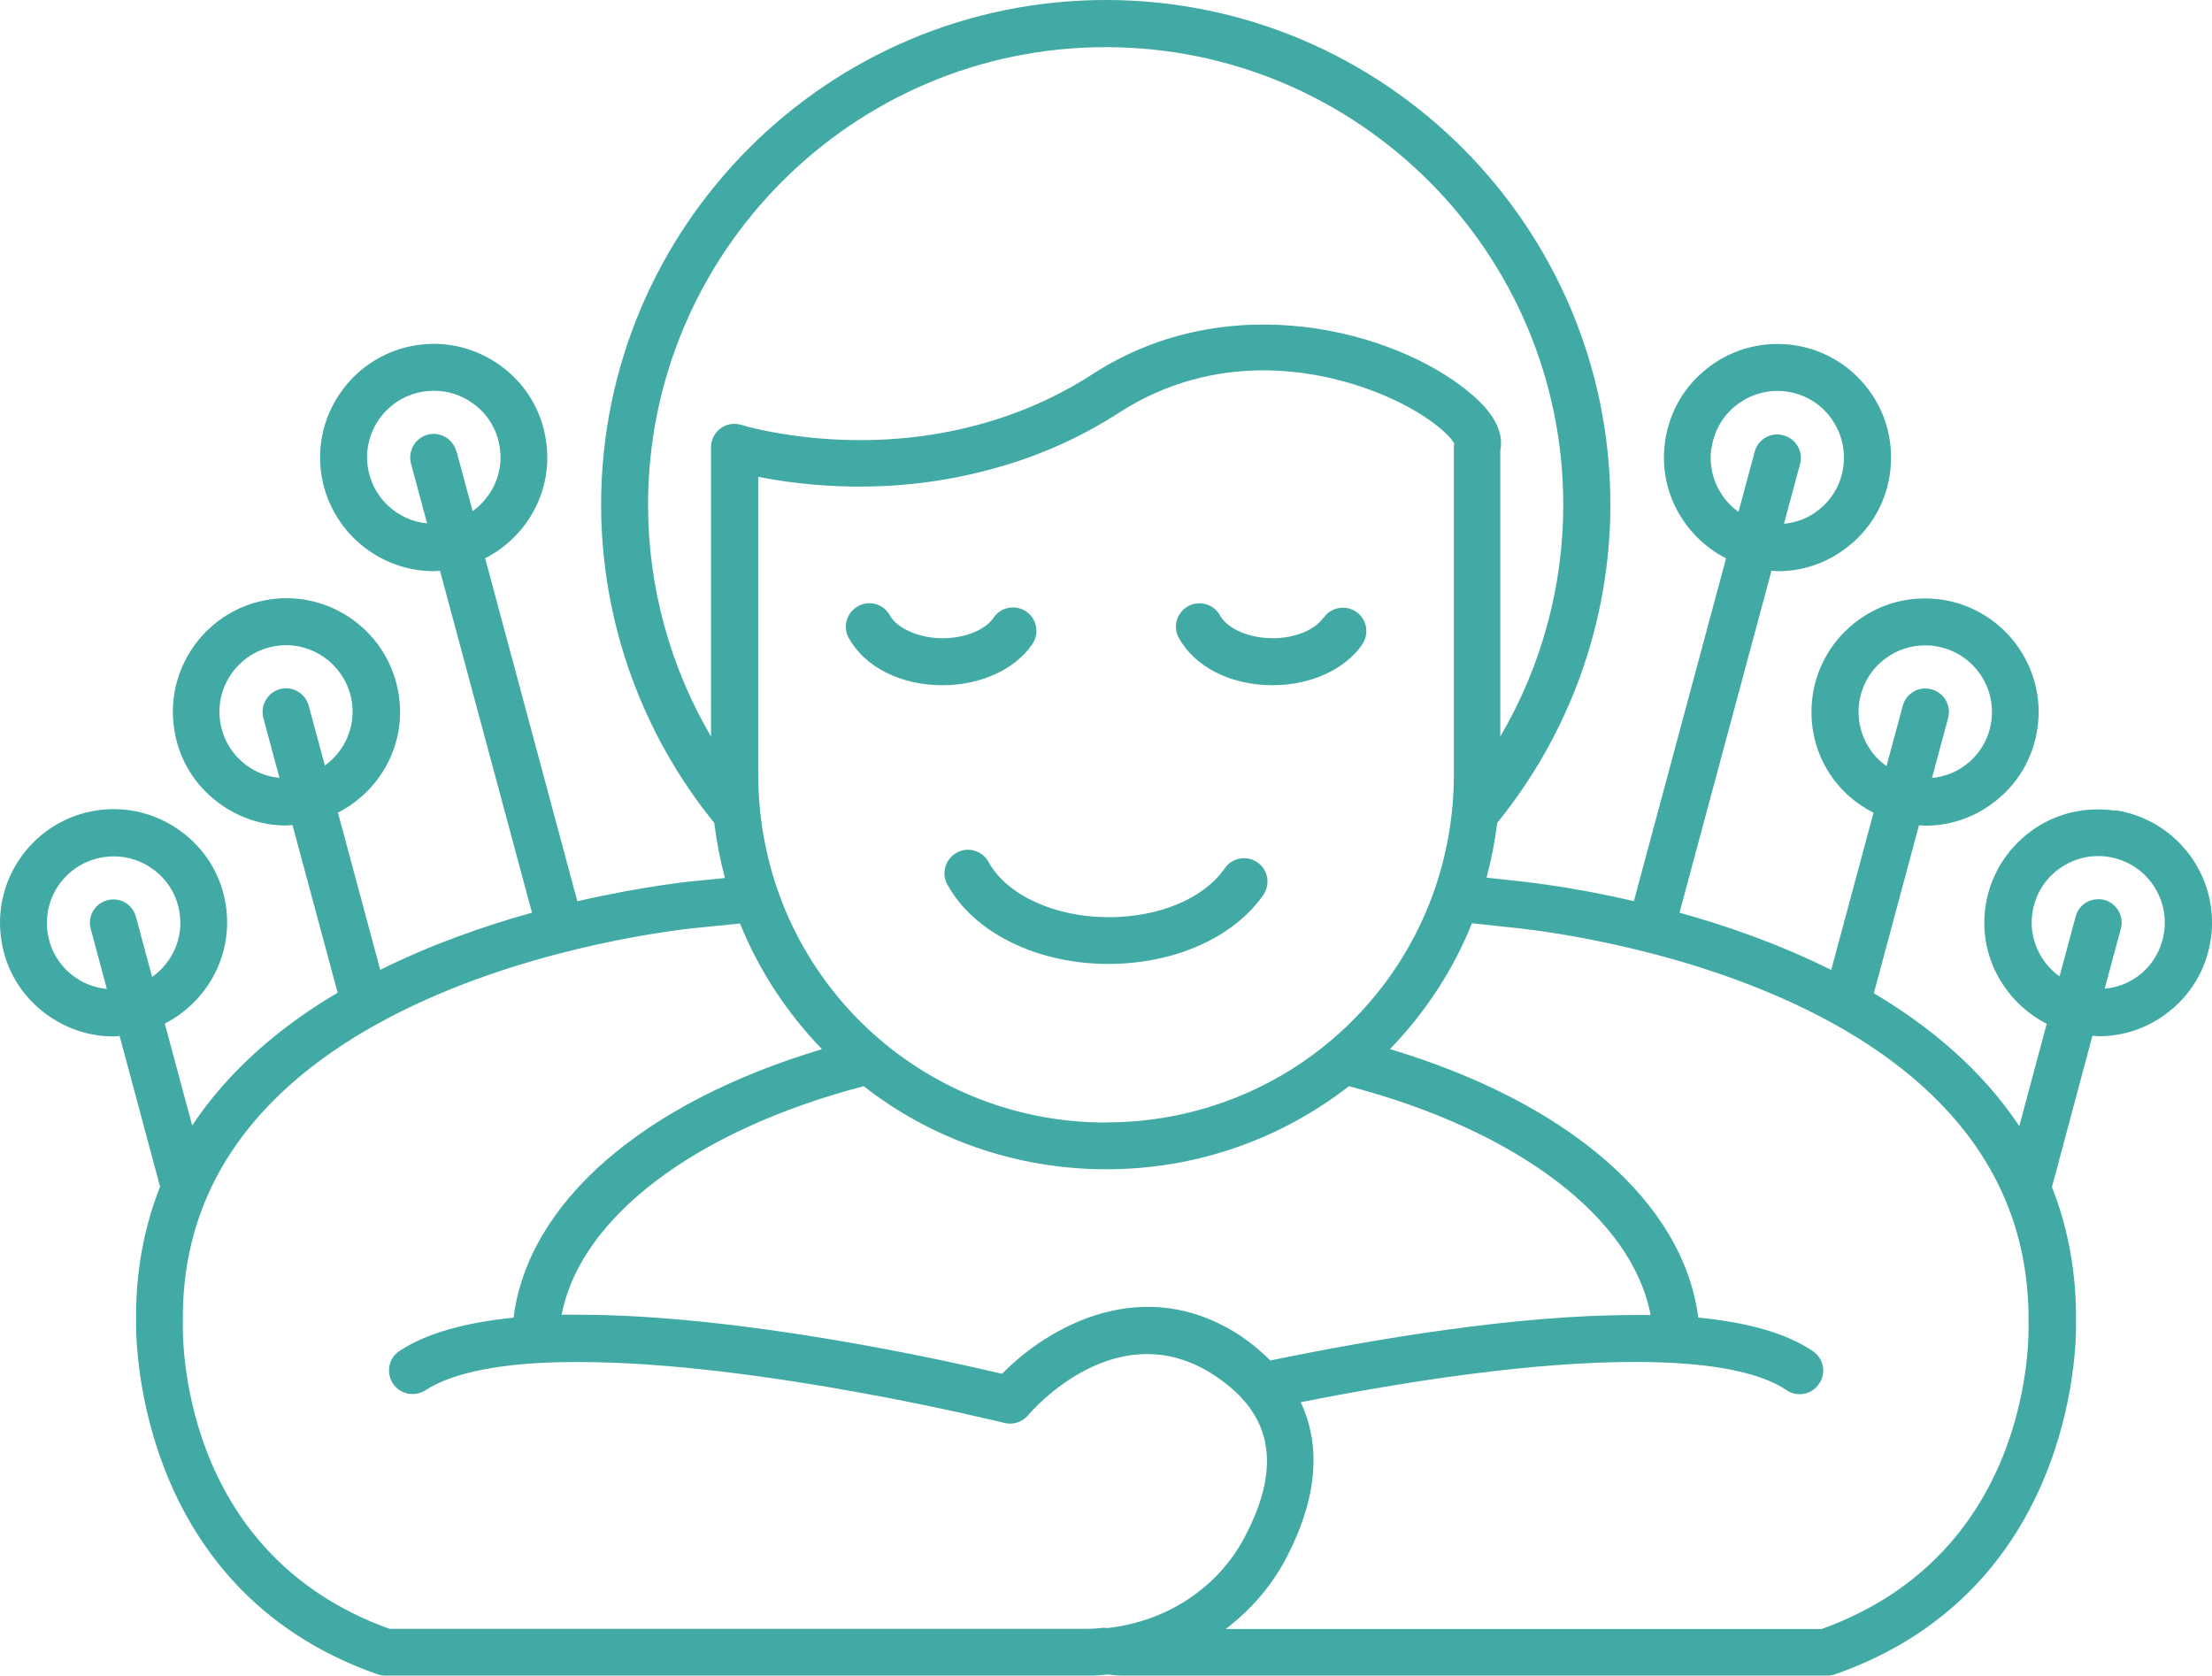 <?xml version="1.0" encoding="UTF-8"?>
<svg id="Layer_2" xmlns="http://www.w3.org/2000/svg" viewBox="0 0 1058.6 801.81">
  <g id="Layer_1-2" data-name="Layer_1">
    <path d="M494.02,308.27c3.52-5.11,2.25-12.14-2.86-15.61-5.11-3.52-12.14-2.25-15.61,2.86-4.12,6-13.73,9.89-24.52,9.89s-21.61-4.5-25.12-10.88c-3-5.48-9.75-7.5-15.23-4.5s-7.5,9.89-4.5,15.23c7.64,13.88,24.75,22.64,44.86,22.64,18.14,0,34.64-7.5,42.89-19.5l.09-.14Z" style="fill: #41aaa4;"/>
    <path d="M633.39,295.51c-4.12,6-13.73,9.89-24.38,9.89-11.25,0-21.61-4.5-25.12-10.88-3-5.48-9.89-7.36-15.23-4.5-5.48,3-7.5,9.89-4.5,15.23,7.64,13.88,24.75,22.64,44.86,22.64,18.14,0,34.64-7.5,42.89-19.5,3.52-5.11,2.25-12.14-2.86-15.61-5.11-3.52-12.14-2.25-15.61,2.86l-.05-.14Z" style="fill: #41aaa4;"/>
    <path d="M586.13,415.51c-9.98,14.39-31.27,23.39-55.64,23.39-25.73,0-48.75-10.64-57.38-26.39-3-5.48-9.89-7.5-15.23-4.5-5.48,3-7.5,9.89-4.5,15.23,12.61,23.11,42.98,38.02,77.11,38.02,31.5,0,59.86-12.61,74.11-33,3.52-5.11,2.25-12.14-2.86-15.61-5.11-3.52-12.14-2.25-15.61,2.86h0Z" style="fill: #41aaa4;"/>
    <path d="M1012.13,387.9c-14.39-2.11-28.73,1.36-40.36,9.98s-19.36,21.23-21.52,35.62c-3.61,23.77,9,45.98,29.25,56.39l-13.12,48.98c-17.77-26.77-42.52-47.48-69.61-63.61l21.61-80.39c.98,0,2.02.23,3,.23,11.48,0,22.73-3.61,32.11-10.64,11.77-8.62,19.36-21.23,21.52-35.62,4.5-29.62-15.98-57.38-45.61-61.88-14.39-2.11-28.73,1.36-40.36,9.98s-19.36,21.23-21.52,35.62c-2.11,14.39,1.36,28.73,9.98,40.36,5.11,6.89,11.77,12.23,19.12,15.98l-20.25,75.23c-24.61-12.23-49.88-21.14-72.61-27.38l44.02-163.64c.98,0,2.02.23,3,.23,11.48,0,22.73-3.61,32.11-10.64,11.77-8.62,19.36-21.23,21.52-35.62,2.11-14.39-1.36-28.73-9.98-40.36s-21.23-19.36-35.62-21.52c-14.39-2.11-28.73,1.36-40.36,9.98-11.77,8.62-19.36,21.23-21.52,35.62-3.61,23.77,8.86,45.98,29.11,56.39l-44.11,164.02c-32.77-7.64-56.11-9.61-56.86-9.75l-13.64-1.5c2.25-8.48,3.98-17.25,5.11-26.25,34.88-42.89,54.14-96.75,54.14-152.26C770.68,108.24,662.3,0,529.18,0s-241.5,108.38-241.5,241.5c0,55.5,19.27,109.36,54.14,152.26,1.12,9,2.86,17.77,5.11,26.39l-13.5,1.36c-.75,0-24.38,2.25-57.14,9.75l-44.11-164.11c20.25-10.36,32.77-32.62,29.11-56.39-2.11-14.39-9.75-27-21.52-35.62s-26.02-12.14-40.36-9.98c-29.62,4.5-50.11,32.25-45.61,61.88,4.12,26.86,27.38,46.27,53.77,46.27.98,0,2.02-.14,3-.23l44.02,163.64c-22.73,6.38-48.14,15.14-72.61,27.38l-20.25-75.23c20.25-10.36,32.77-32.62,29.11-56.39-4.5-29.62-32.25-50.11-61.88-45.61s-50.11,32.25-45.61,61.88c2.11,14.39,9.75,27,21.52,35.62,9.52,6.98,20.62,10.64,32.11,10.64.98,0,2.02-.14,3-.23l21.61,80.25c-27.14,15.98-51.89,36.89-69.61,63.52l-13.12-48.75c20.25-10.36,32.77-32.62,29.25-56.39-2.11-14.39-9.75-27-21.52-35.62s-26.02-12.14-40.36-9.98c-29.62,4.5-50.11,32.25-45.61,61.88,2.11,14.39,9.75,27,21.52,35.62,9.52,6.98,20.62,10.64,32.11,10.64.98,0,2.02-.14,3-.23l19.36,72.14c-7.5,18.98-11.77,40.27-11.48,64.27,0,1.27-3.61,127.5,115.73,169.13,1.27.38,2.48.61,3.75.61h335.26c3.52,0,6.89-.23,10.27-.61,2.77.38,5.62.61,8.62.61h335.48c1.27,0,2.48-.23,3.75-.61,119.39-41.62,115.64-167.76,115.5-168.37.38-24.23-3.98-45.75-11.48-64.88l19.36-72.38c.98,0,2.02.23,3,.23,11.48,0,22.73-3.61,32.11-10.64,11.77-8.62,19.36-21.23,21.52-35.62,4.5-29.62-15.98-57.38-45.61-61.88l-.24.22ZM819.15,214.14c1.27-8.39,5.77-15.89,12.61-20.86,6.89-5.02,15.23-7.12,23.62-5.86s15.89,5.77,20.86,12.61c5.02,6.89,7.12,15.23,5.86,23.77-1.27,8.39-5.77,15.89-12.61,20.86-4.64,3.52-10.12,5.39-15.75,6l7.73-28.64c1.64-6-2.02-12.14-8.02-13.73-6-1.64-12.14,1.88-13.73,8.02l-7.73,28.64c-9.38-6.75-14.77-18.38-12.98-30.52l.14-.28ZM218.41,216.01c-1.64-6-7.73-9.61-13.73-8.02-6,1.64-9.52,7.73-8.02,13.73l7.73,28.73c-14.11-1.36-26.11-12.14-28.36-26.86-2.62-17.39,9.37-33.61,26.77-36.23,1.64-.23,3.23-.38,4.88-.38,6.75,0,13.27,2.11,18.89,6.23,6.89,5.02,11.39,12.52,12.61,20.86,1.88,12.23-3.61,23.77-12.98,30.52l-7.73-28.64-.05.05ZM72.77,467.4l-7.73-28.73c-1.64-6-7.73-9.52-13.73-7.88s-9.52,7.73-7.88,13.73l7.73,28.73c-5.62-.61-11.02-2.48-15.75-6-6.89-5.02-11.39-12.52-12.61-20.86-2.62-17.39,9.38-33.61,26.77-36.23,1.64-.23,3.23-.38,4.88-.38,6.75,0,13.27,2.11,18.89,6.23,6.89,5.02,11.39,12.52,12.61,20.86,1.88,12.23-3.61,23.77-12.98,30.52h-.19ZM895.66,359.54c-5.02-6.89-7.12-15.23-5.86-23.62s5.77-15.89,12.61-20.86c5.48-4.12,12.14-6.23,18.89-6.23,1.64,0,3.23,0,4.88.38,17.39,2.62,29.39,18.89,26.77,36.23-1.27,8.39-5.77,15.89-12.61,20.86-4.73,3.52-10.12,5.39-15.75,6l7.73-28.73c1.64-6-2.02-12.14-8.02-13.73-5.86-1.64-12.14,1.88-13.73,8.02l-7.73,28.73c-2.62-1.88-5.11-4.12-7.12-6.89l-.05-.14ZM344.92,204.9c-2.86,2.11-4.64,5.48-4.64,9v138.52c-19.64-33.38-30.14-71.77-30.14-110.86,0-120.74,98.25-219,219-219s219,98.25,219,219c0,39.14-10.5,77.48-30.14,110.86v-136.87c1.36-6.61-.61-16.27-15.23-28.12-35.25-29.02-114.38-50.77-179.76-8.48-17.02,11.02-35.48,19.12-55.12,24.38-60,16.27-112.5.23-113.02,0-3.38-.98-7.12-.52-9.98,1.64l.05-.06ZM529.28,537.16c-85.64,0-156.74-64.12-165.52-149.11-.61-6-.89-11.86-.89-17.39v-142.5c21.38,4.27,63.61,9.38,111-3.52,21.89-5.77,42.61-14.86,61.64-27.14,46.36-29.86,93.75-20.25,117.89-11.77,25.73,9,39.98,21.61,42.52,26.39,0,.61-.14,1.12-.14,1.73v156.74c0,5.48-.23,11.25-.89,17.39-8.77,84.98-79.88,149.11-165.52,149.11l-.09.06ZM789.67,629.27h-7.97c-56.02,0-123.98,11.48-173.76,21.75-3.89-3.89-8.25-7.64-13.64-11.39-47.02-31.36-93-4.5-114.75,17.77-26.25-6.23-124.5-28.27-202.5-28.27h-8.25c8.86-46.36,63.52-88.12,144.52-109.36,32.11,24.98,72.38,39.75,116.11,39.75s84-14.77,116.11-39.75c80.86,21.23,135.52,63,144.37,109.36l-.24.14ZM155.49,366.4l-7.73-28.64c-1.64-6-7.73-9.61-13.73-8.02-6,1.64-9.52,7.73-8.02,13.73l7.73,28.73c-5.62-.52-11.11-2.48-15.75-6-6.89-5.02-11.39-12.52-12.61-20.86-2.62-17.39,9.38-33.61,26.77-36.23,1.64-.23,3.23-.38,4.73-.38,15.52,0,29.11,11.39,31.5,27.14,1.88,12.14-3.61,23.77-12.98,30.52h.09ZM529.13,778.9h-.89c-3,.38-5.77.52-8.77.52H186.38c-101.62-36.61-99-141.89-98.86-147-2.11-166.26,245.26-188.48,248.02-188.63l18.61-1.88c9.14,22.64,22.64,42.98,39.23,60.14-85.73,25.64-140.63,73.36-147.61,128.48-23.77,2.39-42,7.64-54.52,15.89-5.25,3.38-6.61,10.36-3.23,15.61,3.38,5.11,10.36,6.61,15.61,3.23,13.12-8.62,37.36-13.36,70.12-13.5h3.23c86.11,0,202.5,28.88,203.63,29.11,4.12,1.12,8.62-.38,11.39-3.61,1.73-2.11,42.98-50.02,89.77-18.75,6,4.12,10.5,8.02,14.02,12.23,14.11,16.64,14.11,37.88-.23,65.02-12.89,24.23-37.5,40.36-66.14,43.36l-.28-.22ZM872.11,779.51h-285.52c11.77-9,21.61-20.11,28.64-33.38,17.62-33.23,15.38-57.98,7.27-75.14,48.52-9.61,111.38-19.64,162.24-19.27,33.61.23,57.23,4.73,70.27,13.5,5.11,3.52,12.14,2.11,15.61-3.14,3.52-5.11,2.11-12.14-3.14-15.61-12.52-8.39-30.61-13.64-54.75-15.98-6.98-54.98-61.88-102.75-147.52-128.48,16.64-17.25,30.14-37.5,39.23-60.23l18.61,2.02c2.48.23,249.89,22.12,247.74,189.37.14,4.5,2.86,109.5-98.77,146.26l.09.08ZM1035.61,446.37c-1.27,8.39-5.77,15.89-12.61,20.86-4.64,3.38-10.12,5.39-15.75,5.86l7.73-28.73c1.64-6-2.02-12.14-7.88-13.73-6-1.5-12.14,1.88-13.73,7.88l-7.73,28.73c-9.38-6.75-14.86-18.38-12.98-30.52,1.27-8.39,5.77-15.89,12.61-20.86,6.89-5.02,15.23-7.12,23.62-5.86,17.39,2.62,29.39,18.89,26.77,36.23l-.05.14Z" style="fill: #41aaa4;"/>
  </g>
</svg>